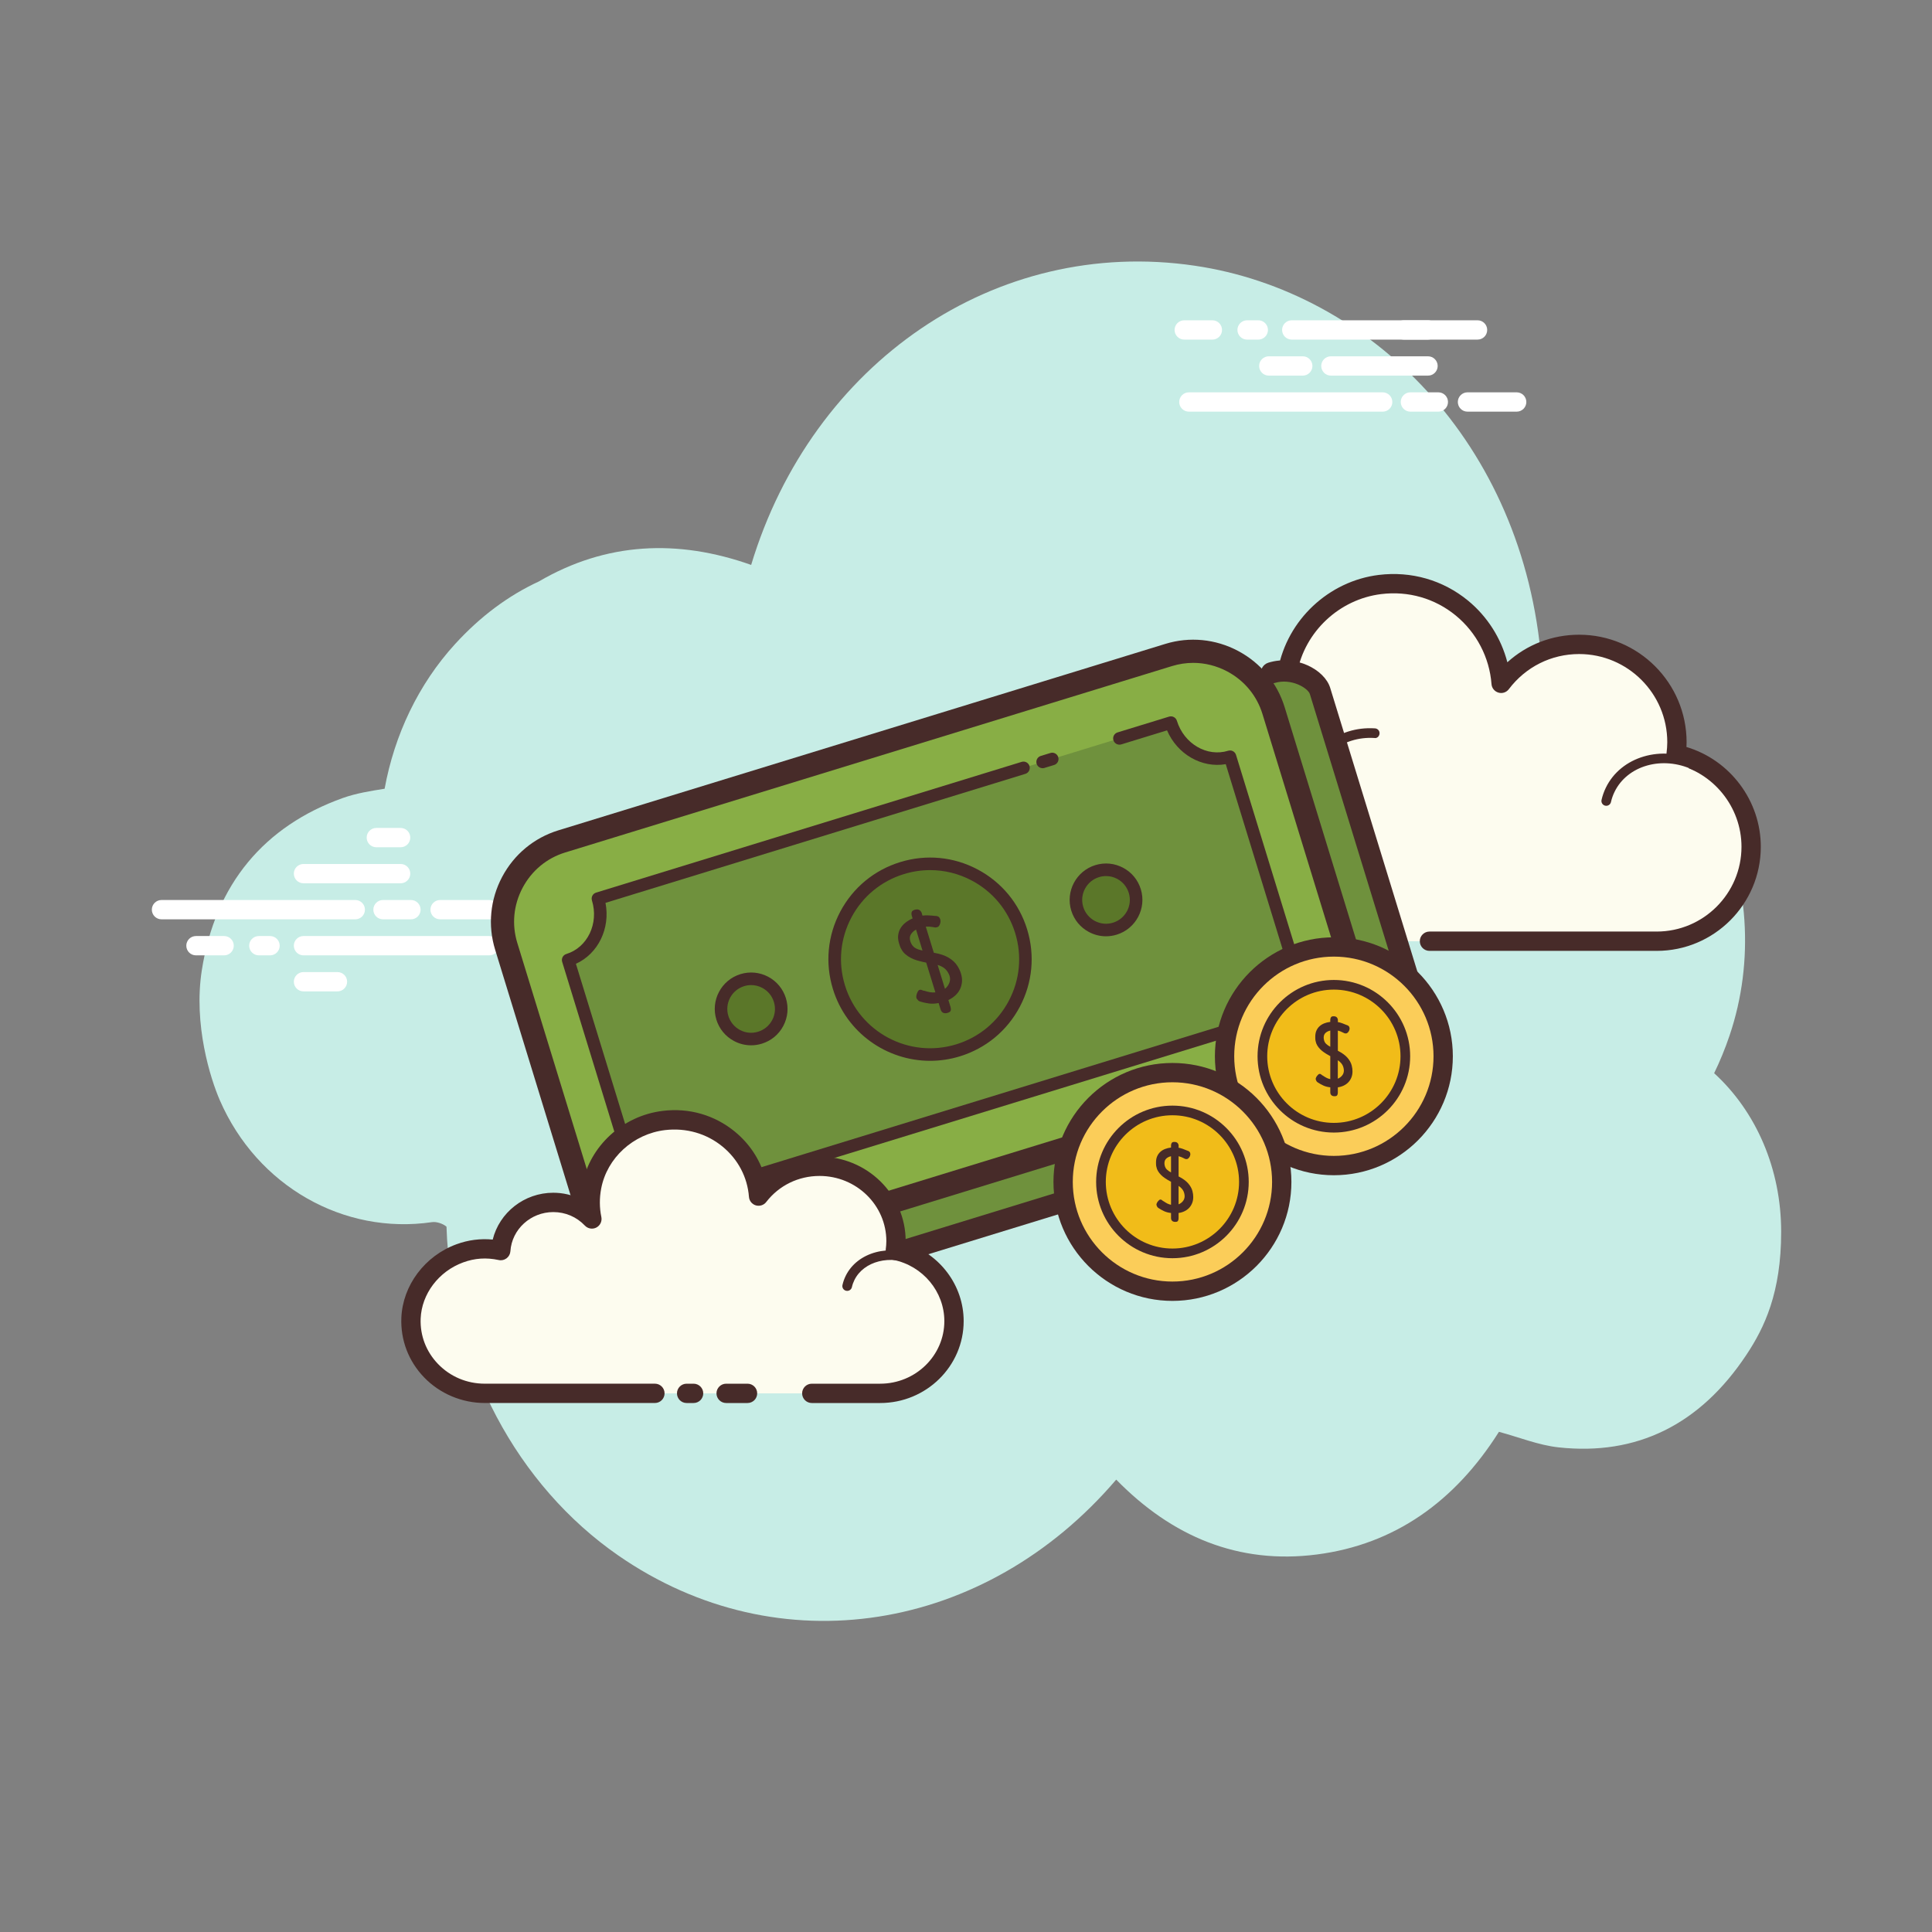 <?xml version="1.0" encoding="utf-8"?>
<!-- Generator: Adobe Illustrator 21.0.0, SVG Export Plug-In . SVG Version: 6.00 Build 0)  -->
<svg xmlns="http://www.w3.org/2000/svg" xmlns:xlink="http://www.w3.org/1999/xlink" version="1.1" x="0px" y="0px" viewBox="0 0 100 100" style="enable-background:new 0 0 100 100;" xml:space="preserve" width="100px" height="100px">

<rect x="0" y="0" width="100" height="100" fill="#808080" stroke="none"/>

<g id="window_shop_promotionwindow_shop_bag">
	<g id="Tryb_izolacji_103_">
	</g>
	<g id="Layer_88_280_">
	</g>
	<g id="Layer_135">
	</g>
</g>
<g id="window_shop_promotionwindow_shop_cards">
	<g id="Tryb_izolacji_104_">
	</g>
	<g id="Layer_88_281_">
	</g>
</g>
<g id="window_shop_promotionwindow_shop_favorite">
	<g id="Tryb_izolacji_105_">
	</g>
	<g id="Layer_88_282_">
	</g>
</g>
<g id="window_shop_promotion">
	<g id="Tryb_izolacji_106_">
	</g>
	<g id="Layer_88_283_">
	</g>
</g>
<g id="window_login">
	<g id="Tryb_izolacji_107_">
	</g>
	<g id="Layer_88_284_">
	</g>
</g>
<g id="shopping_basket_star">
	<g id="Tryb_izolacji_108_">
	</g>
	<g id="Layer_88_285_">
	</g>
</g>
<g id="shopping_basket_full">
</g>
<g id="shopping_basket_succes">
</g>
<g id="shopping_basket_remove">
</g>
<g id="shopping_basket_add">
	<g id="Tryb_izolacji_112_">
	</g>
	<g id="Layer_88_289_">
	</g>
</g>
<g id="exchange_money_lightcoin">
	<g id="Tryb_izolacji_83_">
	</g>
	<g id="Layer_88_261_">
	</g>
</g>
<g id="exchange_money_ethereum">
	<g id="Tryb_izolacji_84_">
	</g>
	<g id="Layer_88_262_">
	</g>
</g>
<g id="exchange_money_euro_x5F_pound">
	<g id="Tryb_izolacji_85_">
	</g>
	<g id="Layer_88_263_">
	</g>
</g>
<g id="exchange_money_bitcoin">
	<g id="Tryb_izolacji_86_">
	</g>
	<g id="Layer_88_264_">
	</g>
</g>
<g id="exchange_money_rupee">
	<g id="Tryb_izolacji_87_">
	</g>
	<g id="Layer_88_265_">
	</g>
</g>
<g id="exchange_money_won">
	<g id="Tryb_izolacji_88_">
	</g>
	<g id="Layer_88_266_">
	</g>
</g>
<g id="exchange_money_taiwan">
	<g id="Tryb_izolacji_89_">
	</g>
	<g id="Layer_88_267_">
	</g>
</g>
<g id="exchange_money_yuan">
	<g id="Tryb_izolacji_90_">
	</g>
	<g id="Layer_88_268_">
	</g>
</g>
<g id="exchange_mony_pound_x0A_">
	<g id="Tryb_izolacji_91_">
	</g>
	<g id="Layer_88_269_">
	</g>
</g>
<g id="exchange_dolar_euro">
	<g id="Tryb_izolacji_92_">
	</g>
	<g id="Layer_88_270_">
	</g>
</g>
<g id="money_lightcoin">
	<g id="Layer_88">
	</g>
</g>
<g id="money_ethereum">
	<g id="Tryb_izolacji_1_">
	</g>
</g>
<g id="money_bitcoin">
	<g id="Layer_88_153_">
	</g>
</g>
<g id="money_rupee">
	<g id="Layer_88_154_">
	</g>
</g>
<g id="money_won">
	<g id="Layer_88_155_">
	</g>
</g>
<g id="money_dollar">
	<path d="M88.724,55.548c0.3-0.616,0.566-1.264,0.796-1.943c2.633-7.77-1.349-17.078-9.733-19.325   c-0.906-11.384-8.906-19.193-17.941-20.526C51.505,12.23,42.032,18.799,38.88,29.24c-3.799-1.346-7.501-1.182-10.99,0.857   c-1.583,0.732-3.031,1.812-4.33,3.233c-1.907,2.086-3.147,4.719-3.652,7.495c-0.748,0.118-1.483,0.236-2.176,0.484   c-4.04,1.449-6.589,4.431-7.288,8.923c-0.435,2.797,0.443,5.587,0.933,6.714c1.935,4.455,6.422,6.98,10.981,6.312   c0.227-0.033,0.557,0.069,0.752,0.233c0.241,7.12,3.698,13.417,8.884,17.014c8.321,5.772,19.027,3.994,25.781-3.921   c2.894,2.96,6.338,4.398,10.384,3.876c4.023-0.519,7.147-2.739,9.426-6.349c1.053,0.283,2.051,0.691,3.083,0.804   c4.042,0.442,7.324-1.165,9.732-4.8c0.922-1.391,1.793-3.194,1.793-6.354C92.194,60.505,90.901,57.538,88.724,55.548z" style="fill:#C7EDE6;"/>
	<g>
		<g>
			<path d="M73.988,48.717c0,0,11.691,0,11.762,0c2.7,0,4.888-2.189,4.888-4.889c0-2.355-1.666-4.321-3.884-4.784     c0.026-0.206,0.043-0.415,0.043-0.628c0-2.796-2.267-5.063-5.063-5.063c-1.651,0-3.113,0.794-4.037,2.017     c-0.236-3.113-3.017-5.514-6.27-5.116c-2.379,0.291-4.346,2.13-4.784,4.486c-0.14,0.756-0.126,1.489,0.014,2.177     c-0.638-0.687-1.546-1.119-2.557-1.119c-1.85,0-3.361,1.441-3.48,3.261c-0.84-0.186-1.754-0.174-2.717,0.188     c-1.84,0.691-3.15,2.423-3.227,4.387c-0.109,2.789,2.12,5.085,4.885,5.085c0.21,0,0.948,0,1.118,0h10.151" style="fill:#FDFCEF;"/>
			<path d="M85.75,49.217H73.989c-0.276,0-0.5-0.224-0.5-0.5s0.224-0.5,0.5-0.5H85.75c2.42,0,4.389-1.969,4.389-4.389     c0-2.066-1.466-3.872-3.486-4.295c-0.254-0.053-0.425-0.292-0.394-0.551c0.023-0.186,0.039-0.374,0.039-0.566     c0-2.517-2.047-4.563-4.563-4.563c-1.438,0-2.765,0.663-3.638,1.818c-0.125,0.166-0.338,0.238-0.54,0.178     c-0.199-0.059-0.342-0.234-0.357-0.441c-0.104-1.377-0.779-2.671-1.85-3.549c-1.083-0.888-2.456-1.282-3.86-1.109     c-2.166,0.266-3.956,1.943-4.353,4.082c-0.124,0.667-0.12,1.335,0.013,1.985c0.044,0.22-0.062,0.442-0.262,0.544     c-0.2,0.104-0.443,0.061-0.595-0.104c-0.574-0.618-1.352-0.959-2.19-0.959c-1.569,0-2.878,1.228-2.981,2.794     c-0.01,0.146-0.082,0.279-0.199,0.366c-0.117,0.089-0.268,0.118-0.408,0.089c-0.841-0.185-1.637-0.132-2.433,0.167     c-1.668,0.627-2.835,2.21-2.903,3.939c-0.047,1.207,0.387,2.35,1.222,3.218s1.958,1.347,3.163,1.347h11.269     c0.276,0,0.5,0.224,0.5,0.5s-0.224,0.5-0.5,0.5H59.563c-1.479,0-2.858-0.587-3.884-1.653s-1.558-2.469-1.5-3.95     c0.083-2.126,1.51-4.069,3.55-4.836c0.8-0.3,1.626-0.399,2.468-0.299c0.377-1.822,1.998-3.182,3.905-3.182     c0.685,0,1.354,0.18,1.944,0.51c-0.001-0.386,0.035-0.772,0.106-1.158c0.477-2.563,2.621-4.574,5.215-4.892     c1.68-0.205,3.32,0.266,4.616,1.328c1.003,0.823,1.716,1.951,2.038,3.193c1.012-0.916,2.319-1.426,3.714-1.426     c3.067,0,5.563,2.496,5.563,5.563c0,0.083-0.002,0.166-0.007,0.248c2.254,0.674,3.848,2.777,3.848,5.164     C91.139,46.8,88.721,49.217,85.75,49.217z" style="fill:#472B29;"/>
		</g>
		<g>
			<path d="M71.155,37.949c-1.808-0.119-3.365,1.13-3.476,2.789c-0.014,0.206-0.005,0.409,0.025,0.606     c-0.349-0.394-0.865-0.661-1.458-0.7c-1.085-0.071-2.022,0.645-2.158,1.62c-0.197-0.054-0.403-0.09-0.616-0.104     c-1.582-0.104-2.944,0.989-3.042,2.441" style="fill:#FDFCEF;"/>
			<path d="M60.43,44.85c-0.005,0-0.011,0-0.017-0.001c-0.138-0.009-0.242-0.128-0.233-0.266     c0.106-1.587,1.588-2.794,3.308-2.674c0.137,0.009,0.273,0.026,0.409,0.053c0.273-0.969,1.26-1.647,2.365-1.567     c0.426,0.027,0.824,0.16,1.164,0.382c0-0.019,0.002-0.037,0.003-0.056c0.121-1.795,1.792-3.152,3.743-3.021     c0.138,0.009,0.242,0.128,0.233,0.266c-0.009,0.138-0.125,0.262-0.266,0.232c-1.657-0.106-3.108,1.037-3.21,2.557     c-0.012,0.184-0.004,0.37,0.023,0.553c0.017,0.109-0.041,0.217-0.141,0.264c-0.1,0.046-0.219,0.022-0.293-0.061     c-0.321-0.364-0.778-0.583-1.287-0.617c-0.935-0.043-1.774,0.556-1.893,1.404c-0.01,0.071-0.05,0.135-0.11,0.175     c-0.06,0.039-0.135,0.051-0.203,0.032c-0.188-0.051-0.379-0.083-0.568-0.097c-1.432-0.093-2.687,0.896-2.775,2.209     C60.671,44.749,60.561,44.85,60.43,44.85z" style="fill:#472B29;"/>
		</g>
		<g>
			<path d="M87.73,39.617c-1.699-0.801-3.664-0.234-4.389,1.267c-0.09,0.186-0.157,0.379-0.201,0.574" style="fill:#FDFCEF;"/>
			<path d="M83.14,41.708c-0.018,0-0.037-0.002-0.056-0.006c-0.134-0.031-0.219-0.165-0.188-0.3     c0.049-0.216,0.123-0.427,0.22-0.627c0.782-1.62,2.9-2.241,4.72-1.384c0.125,0.06,0.179,0.208,0.12,0.333     c-0.059,0.126-0.21,0.176-0.333,0.12c-1.574-0.743-3.394-0.227-4.057,1.148c-0.081,0.166-0.142,0.341-0.183,0.521     C83.357,41.629,83.254,41.708,83.14,41.708z" style="fill:#472B29;"/>
		</g>
	</g>
	<g>
		<g>
			<path d="M18.389,47.584H8.359c-0.276,0-0.5-0.224-0.5-0.5s0.224-0.5,0.5-0.5h10.03c0.276,0,0.5,0.224,0.5,0.5     S18.665,47.584,18.389,47.584z" style="fill:#FFFFFF;"/>
			<path d="M21.27,47.584h-1.446c-0.276,0-0.5-0.224-0.5-0.5s0.224-0.5,0.5-0.5h1.446c0.276,0,0.5,0.224,0.5,0.5     S21.547,47.584,21.27,47.584z" style="fill:#FFFFFF;"/>
			<path d="M25.325,47.584h-2.546c-0.276,0-0.5-0.224-0.5-0.5s0.224-0.5,0.5-0.5h2.546c0.276,0,0.5,0.224,0.5,0.5     S25.601,47.584,25.325,47.584z" style="fill:#FFFFFF;"/>
		</g>
		<g>
			<path d="M25.325,49.449h-9.616c-0.276,0-0.5-0.224-0.5-0.5s0.224-0.5,0.5-0.5h9.616c0.276,0,0.5,0.224,0.5,0.5     S25.601,49.449,25.325,49.449z" style="fill:#FFFFFF;"/>
			<path d="M13.977,49.449h-0.58c-0.276,0-0.5-0.224-0.5-0.5s0.224-0.5,0.5-0.5h0.58c0.276,0,0.5,0.224,0.5,0.5     S14.253,49.449,13.977,49.449z" style="fill:#FFFFFF;"/>
			<path d="M11.6,49.449h-1.457c-0.276,0-0.5-0.224-0.5-0.5s0.224-0.5,0.5-0.5H11.6c0.276,0,0.5,0.224,0.5,0.5     S11.877,49.449,11.6,49.449z" style="fill:#FFFFFF;"/>
		</g>
		<path d="M20.736,45.719h-5.027c-0.276,0-0.5-0.224-0.5-0.5s0.224-0.5,0.5-0.5h5.027c0.276,0,0.5,0.224,0.5,0.5    S21.012,45.719,20.736,45.719z" style="fill:#FFFFFF;"/>
		<path d="M20.736,43.854h-1.257c-0.276,0-0.5-0.224-0.5-0.5s0.224-0.5,0.5-0.5h1.257c0.276,0,0.5,0.224,0.5,0.5    S21.012,43.854,20.736,43.854z" style="fill:#FFFFFF;"/>
		<path d="M17.467,51.314h-1.758c-0.276,0-0.5-0.224-0.5-0.5s0.224-0.5,0.5-0.5h1.758c0.276,0,0.5,0.224,0.5,0.5    S17.743,51.314,17.467,51.314z" style="fill:#FFFFFF;"/>
	</g>
	<g>
		<g>
			<path d="M71.567,21.307H61.536c-0.276,0-0.5-0.224-0.5-0.5s0.224-0.5,0.5-0.5h10.031c0.276,0,0.5,0.224,0.5,0.5     S71.843,21.307,71.567,21.307z" style="fill:#FFFFFF;"/>
			<path d="M74.448,21.307h-1.446c-0.276,0-0.5-0.224-0.5-0.5s0.224-0.5,0.5-0.5h1.446c0.276,0,0.5,0.224,0.5,0.5     S74.724,21.307,74.448,21.307z" style="fill:#FFFFFF;"/>
			<path d="M78.503,21.307h-2.546c-0.276,0-0.5-0.224-0.5-0.5s0.224-0.5,0.5-0.5h2.546c0.276,0,0.5,0.224,0.5,0.5     S78.779,21.307,78.503,21.307z" style="fill:#FFFFFF;"/>
		</g>
		<g>
			<path d="M76.477,17.578h-9.616c-0.276,0-0.5-0.224-0.5-0.5s0.224-0.5,0.5-0.5h9.616c0.276,0,0.5,0.224,0.5,0.5     S76.753,17.578,76.477,17.578z" style="fill:#FFFFFF;"/>
			<path d="M65.129,17.578h-0.58c-0.276,0-0.5-0.224-0.5-0.5s0.224-0.5,0.5-0.5h0.58c0.276,0,0.5,0.224,0.5,0.5     S65.405,17.578,65.129,17.578z" style="fill:#FFFFFF;"/>
			<path d="M62.752,17.578h-1.456c-0.276,0-0.5-0.224-0.5-0.5s0.224-0.5,0.5-0.5h1.456c0.276,0,0.5,0.224,0.5,0.5     S63.029,17.578,62.752,17.578z" style="fill:#FFFFFF;"/>
		</g>
		<path d="M73.914,19.442h-5.027c-0.276,0-0.5-0.224-0.5-0.5s0.224-0.5,0.5-0.5h5.027c0.276,0,0.5,0.224,0.5,0.5    S74.19,19.442,73.914,19.442z" style="fill:#FFFFFF;"/>
		<path d="M73.914,17.578h-1.257c-0.276,0-0.5-0.224-0.5-0.5s0.224-0.5,0.5-0.5h1.257c0.276,0,0.5,0.224,0.5,0.5    S74.19,17.578,73.914,17.578z" style="fill:#FFFFFF;"/>
		<path d="M67.431,19.442h-1.758c-0.276,0-0.5-0.224-0.5-0.5s0.224-0.5,0.5-0.5h1.758c0.276,0,0.5,0.224,0.5,0.5    S67.707,19.442,67.431,19.442z" style="fill:#FFFFFF;"/>
	</g>
	<g id="Layer_88_156_">
		<g>
			<g>
				<path d="M65.811,34.827c1.118-0.343,2.313,0.29,2.513,0.94L73.83,53.69c0.487,1.585-0.146,2.781-1.264,3.124      l-35.7,10.967c-0.653,0.201-1.332,0.068-1.852-0.3" style="fill:#6F913D;"/>
				<path d="M36.24,68.425c-0.546,0-1.083-0.169-1.544-0.495c-0.248-0.176-0.307-0.519-0.132-0.767      c0.176-0.247,0.52-0.308,0.767-0.132c0.405,0.287,0.906,0.365,1.374,0.224l35.7-10.967c0.412-0.127,0.72-0.4,0.892-0.792      c0.198-0.449,0.201-1.019,0.008-1.646l-5.506-17.923c-0.096-0.311-0.957-0.84-1.826-0.576c-0.29,0.089-0.598-0.074-0.687-0.364      c-0.089-0.29,0.074-0.598,0.365-0.687c1.415-0.435,2.909,0.357,3.2,1.305l5.506,17.923c0.271,0.882,0.252,1.716-0.053,2.41      c-0.3,0.684-0.86,1.182-1.576,1.4l-35.7,10.967C36.768,68.386,36.503,68.425,36.24,68.425z" style="fill:#472B29;"/>
			</g>
			<g>
				<path d="M67.2,55.746l-31.412,9.649c-2.284,0.702-4.726-0.593-5.428-2.877l-4.159-13.54      c-0.702-2.284,0.593-4.726,2.877-5.428l31.412-9.649c2.284-0.702,4.726,0.593,5.428,2.877l4.159,13.54      C70.779,52.602,69.484,55.044,67.2,55.746z" style="fill:#88AE45;"/>
				<path d="M34.516,66.187c-2.114,0-4.076-1.369-4.729-3.493l-4.159-13.539c-0.386-1.258-0.258-2.595,0.362-3.765      c0.62-1.169,1.654-2.026,2.912-2.412l31.412-9.649c1.258-0.387,2.595-0.258,3.765,0.361c1.17,0.62,2.027,1.654,2.414,2.912      l4.159,13.54c0.8,2.605-0.669,5.377-3.274,6.177l-31.412,9.649C35.483,66.117,34.995,66.187,34.516,66.187z M61.761,34.31      c-0.367,0-0.735,0.055-1.095,0.165l-31.412,9.649c-0.952,0.292-1.734,0.941-2.204,1.828c-0.47,0.887-0.568,1.898-0.275,2.851      l4.159,13.539c0.605,1.973,2.704,3.079,4.678,2.479l31.412-9.649l0,0c1.973-0.606,3.085-2.705,2.479-4.679l-4.159-13.54      c-0.292-0.951-0.941-1.733-1.828-2.203C62.965,34.459,62.365,34.31,61.761,34.31z" style="fill:#472B29;"/>
			</g>
			<g>
				<path d="M52.974,39.742l-22.026,6.766c0.419,1.366-0.271,2.788-1.541,3.179l3.208,10.444      c1.271-0.39,2.641,0.401,3.061,1.767l29.654-9.109c-0.42-1.366,0.27-2.79,1.541-3.18l-3.208-10.444l0,0      c-1.27,0.39-2.64-0.4-3.06-1.766l-2.663,0.818" style="fill:#6F913D;"/>
				<path d="M35.676,62.223c-0.053,0-0.105-0.013-0.152-0.038c-0.076-0.04-0.133-0.109-0.158-0.191      c-0.179-0.582-0.556-1.063-1.063-1.356c-0.499-0.288-1.064-0.357-1.591-0.195c-0.082,0.027-0.171,0.018-0.248-0.023      c-0.076-0.04-0.133-0.109-0.158-0.191l-3.208-10.444c-0.053-0.172,0.043-0.354,0.215-0.406c1.097-0.337,1.691-1.581,1.326-2.772      c-0.053-0.172,0.043-0.354,0.215-0.406l22.026-6.767c0.171-0.054,0.353,0.044,0.406,0.215c0.053,0.172-0.043,0.354-0.215,0.406      l-21.731,6.677c0.258,1.32-0.38,2.633-1.531,3.153l3.03,9.862c0.606-0.108,1.231,0.007,1.791,0.33      c0.558,0.321,0.993,0.819,1.248,1.422l29.065-8.928c-0.127-0.643-0.047-1.299,0.234-1.878c0.282-0.581,0.735-1.025,1.297-1.278      l-3.029-9.862c-1.242,0.214-2.51-0.512-3.039-1.75l-2.369,0.727c-0.172,0.052-0.353-0.044-0.406-0.215      c-0.053-0.172,0.043-0.354,0.215-0.406l2.664-0.817c0.171-0.054,0.353,0.044,0.406,0.215c0.367,1.191,1.558,1.889,2.654,1.551      c0.173-0.055,0.353,0.044,0.406,0.215l3.209,10.444c0.025,0.083,0.017,0.172-0.023,0.248s-0.109,0.133-0.192,0.158      c-0.527,0.162-0.956,0.536-1.208,1.055c-0.255,0.526-0.297,1.137-0.118,1.719c0.025,0.083,0.017,0.172-0.023,0.248      s-0.109,0.133-0.192,0.158l-29.654,9.109C35.74,62.218,35.708,62.223,35.676,62.223z" style="fill:#472B29;"/>
			</g>
			<path d="M53.967,39.762c-0.139,0-0.268-0.09-0.311-0.229c-0.053-0.172,0.043-0.354,0.215-0.406l0.497-0.152     c0.172-0.055,0.353,0.044,0.406,0.215c0.053,0.172-0.043,0.354-0.215,0.406l-0.497,0.152     C54.03,39.757,53.998,39.762,53.967,39.762z" style="fill:#472B29;"/>
			<g>
				
					<ellipse transform="matrix(0.956 -0.294 0.294 0.956 -12.457 16.325)" cx="48.139" cy="49.648" rx="4.934" ry="4.934" style="fill:#5B7729;"/>
				<path d="M48.142,54.908c-2.25,0-4.336-1.456-5.03-3.715c-0.413-1.343-0.278-2.766,0.38-4.007      c0.658-1.241,1.759-2.152,3.103-2.564c1.343-0.414,2.766-0.278,4.006,0.38c1.241,0.658,2.152,1.76,2.564,3.103      s0.277,2.766-0.38,4.007s-1.76,2.152-3.103,2.564C49.171,54.833,48.653,54.908,48.142,54.908z M48.146,45.037      c-0.455,0-0.912,0.068-1.359,0.206c-1.177,0.361-2.143,1.159-2.719,2.247s-0.695,2.335-0.333,3.512      c0.745,2.429,3.326,3.797,5.759,3.053c1.176-0.361,2.142-1.159,2.719-2.247s0.695-2.335,0.333-3.512l0,0      c-0.362-1.178-1.16-2.144-2.248-2.72C49.623,45.218,48.888,45.037,48.146,45.037z" style="fill:#472B29;"/>
			</g>
			<g>
				<g>
					
						<ellipse transform="matrix(0.956 -0.294 0.294 0.956 -13.621 13.719)" cx="38.879" cy="52.221" rx="1.558" ry="1.558" style="fill:#5B7729;"/>
					<path d="M38.876,54.105c-0.303,0-0.604-0.074-0.879-0.22c-0.444-0.235-0.771-0.63-0.918-1.11       c-0.305-0.993,0.254-2.049,1.247-2.354c0.482-0.148,0.991-0.099,1.435,0.136c0.444,0.236,0.77,0.631,0.918,1.111       c0.148,0.481,0.1,0.99-0.136,1.435c-0.235,0.445-0.63,0.771-1.111,0.918C39.249,54.078,39.062,54.105,38.876,54.105z        M38.881,50.988c-0.122,0-0.244,0.018-0.364,0.055c-0.65,0.2-1.017,0.892-0.817,1.541c0.097,0.315,0.31,0.573,0.601,0.728       c0.29,0.154,0.625,0.188,0.939,0.089c0.315-0.097,0.573-0.31,0.728-0.601s0.186-0.625,0.089-0.939l0,0       c-0.097-0.315-0.31-0.574-0.602-0.729C39.276,51.036,39.079,50.988,38.881,50.988z" style="fill:#472B29;"/>
				</g>
				<g>
					
						<ellipse transform="matrix(0.956 -0.294 0.294 0.956 -11.154 18.864)" cx="57.247" cy="46.579" rx="1.558" ry="1.558" style="fill:#5B7729;"/>
					<path d="M57.245,48.462c-0.303,0-0.604-0.074-0.879-0.22c-0.444-0.235-0.771-0.63-0.918-1.11       c-0.305-0.993,0.255-2.049,1.247-2.354c0.482-0.148,0.991-0.099,1.435,0.136c0.445,0.235,0.771,0.631,0.918,1.111l0,0       c0.305,0.992-0.255,2.048-1.247,2.353C57.617,48.435,57.43,48.462,57.245,48.462z M57.249,45.345       c-0.122,0-0.244,0.018-0.364,0.055c-0.65,0.2-1.016,0.892-0.817,1.541c0.097,0.314,0.311,0.573,0.602,0.728       c0.292,0.154,0.625,0.187,0.939,0.089c0.65-0.2,1.017-0.891,0.817-1.54l0,0c-0.097-0.315-0.311-0.574-0.602-0.729       C57.645,45.393,57.447,45.345,57.249,45.345z" style="fill:#472B29;"/>
				</g>
			</g>
		</g>
		<g>
			<g>
				<circle cx="69.041" cy="54.672" r="5.658" style="fill:#FBCD59;"/>
				<path d="M69.041,60.83c-3.396,0-6.158-2.763-6.158-6.158s2.763-6.157,6.158-6.157s6.158,2.762,6.158,6.157      S72.436,60.83,69.041,60.83z M69.041,49.514c-2.844,0-5.158,2.313-5.158,5.157c0,2.845,2.314,5.158,5.158,5.158      c2.844,0,5.158-2.313,5.158-5.158C74.198,51.828,71.884,49.514,69.041,49.514z" style="fill:#472B29;"/>
			</g>
			<g>
				<circle cx="69.04" cy="54.672" r="3.699" style="fill:#F1BC19;"/>
				<path d="M69.04,58.621c-2.178,0-3.949-1.771-3.949-3.949s1.771-3.949,3.949-3.949s3.95,1.771,3.95,3.949      S71.218,58.621,69.04,58.621z M69.04,51.222c-1.902,0-3.449,1.547-3.449,3.449s1.547,3.449,3.449,3.449      c1.902,0,3.45-1.547,3.45-3.449S70.943,51.222,69.04,51.222z" style="fill:#472B29;"/>
			</g>
			<g>
				<circle cx="60.685" cy="61.176" r="5.658" style="fill:#FBCD59;"/>
				<path d="M60.685,67.334c-3.396,0-6.158-2.763-6.158-6.158s2.762-6.157,6.158-6.157c3.396,0,6.158,2.762,6.158,6.157      S64.08,67.334,60.685,67.334z M60.685,56.018c-2.844,0-5.158,2.313-5.158,5.157c0,2.845,2.314,5.158,5.158,5.158      s5.158-2.313,5.158-5.158C65.843,58.332,63.529,56.018,60.685,56.018z" style="fill:#472B29;"/>
			</g>
			<g>
				<circle cx="60.685" cy="61.176" r="3.699" style="fill:#F1BC19;"/>
				<path d="M60.685,65.125c-2.178,0-3.949-1.771-3.949-3.949s1.771-3.949,3.949-3.949s3.949,1.771,3.949,3.949      S62.863,65.125,60.685,65.125z M60.685,57.726c-1.902,0-3.449,1.547-3.449,3.449s1.547,3.449,3.449,3.449      s3.449-1.547,3.449-3.449S62.587,57.726,60.685,57.726z" style="fill:#472B29;"/>
			</g>
			<g>
				<path d="M60.202,62.164c0.005,0,0.015,0.005,0.031,0.015l-0.008-0.004c0.074,0.051,0.141,0.091,0.199,0.121      c0.059,0.029,0.121,0.05,0.188,0.063v-1.191l-0.069-0.038c-0.084-0.046-0.165-0.094-0.241-0.146      c-0.077-0.051-0.146-0.107-0.207-0.169c-0.061-0.061-0.113-0.126-0.155-0.195c-0.042-0.069-0.071-0.144-0.086-0.226      c-0.01-0.041-0.016-0.079-0.017-0.115s-0.002-0.074-0.002-0.115c0-0.12,0.02-0.225,0.059-0.314      c0.04-0.089,0.094-0.166,0.163-0.228c0.069-0.063,0.151-0.113,0.245-0.15c0.094-0.037,0.198-0.062,0.31-0.075v-0.107      c0-0.051,0.012-0.094,0.035-0.13c0.023-0.036,0.065-0.054,0.126-0.054h0.016c0.132,0,0.205,0.065,0.218,0.195l-0.004,0.104      c0.071,0.013,0.145,0.033,0.22,0.06c0.075,0.027,0.16,0.06,0.255,0.101l-0.011-0.007c0.043,0.015,0.077,0.034,0.101,0.057      c0.024,0.023,0.039,0.06,0.044,0.111v0.023c0,0.018-0.005,0.041-0.013,0.069c-0.009,0.028-0.022,0.055-0.04,0.08      c-0.018,0.026-0.038,0.048-0.061,0.067c-0.023,0.019-0.049,0.029-0.077,0.029c-0.023,0-0.044-0.002-0.063-0.006      c-0.019-0.004-0.041-0.015-0.067-0.032v0.004l-0.042-0.023c-0.074-0.038-0.156-0.069-0.245-0.092v1.046l0.015,0.008      c0.207,0.105,0.366,0.221,0.479,0.349c0.112,0.128,0.186,0.26,0.222,0.398c0.015,0.059,0.026,0.112,0.032,0.161      c0.006,0.049,0.01,0.098,0.01,0.149c0,0.118-0.019,0.224-0.058,0.318c-0.038,0.094-0.09,0.177-0.157,0.247      c-0.066,0.07-0.146,0.128-0.239,0.172c-0.093,0.045-0.195,0.075-0.305,0.09v0.276c0,0.051-0.01,0.094-0.031,0.13      c-0.02,0.036-0.062,0.054-0.126,0.054h-0.023c-0.064,0-0.115-0.017-0.153-0.052s-0.058-0.085-0.058-0.151v-0.257      c-0.138-0.015-0.257-0.046-0.356-0.092c-0.1-0.046-0.202-0.103-0.306-0.172c-0.028-0.023-0.047-0.045-0.058-0.065      c-0.01-0.02-0.022-0.048-0.034-0.084v-0.023c0-0.023,0.007-0.049,0.021-0.078c0.014-0.03,0.031-0.058,0.052-0.084      c0.021-0.027,0.042-0.05,0.065-0.069c0.023-0.019,0.045-0.029,0.065-0.029c0.028,0,0.053,0.008,0.075,0.025      c0.022,0.017,0.043,0.034,0.063,0.052H60.202c0.005,0.002,0.009,0.004,0.011,0.004L60.202,62.164z M60.399,60.536      c0.06,0.056,0.131,0.106,0.213,0.149v-0.839c-0.097,0.021-0.178,0.06-0.243,0.119c-0.065,0.059-0.098,0.138-0.098,0.238      c0,0.015,0.001,0.032,0.002,0.05s0.004,0.04,0.01,0.065C60.301,60.407,60.34,60.48,60.399,60.536z M61.187,61.545      c-0.051-0.063-0.113-0.117-0.184-0.163v0.954c0.089-0.036,0.164-0.091,0.224-0.165c0.06-0.074,0.09-0.161,0.09-0.26      c0-0.028-0.002-0.054-0.007-0.077c-0.005-0.023-0.01-0.047-0.015-0.073C61.274,61.68,61.238,61.608,61.187,61.545z" style="fill:#472B29;"/>
			</g>
			<g>
				<path d="M68.445,55.66c0.005,0,0.015,0.005,0.031,0.015l-0.008-0.004c0.074,0.051,0.141,0.091,0.199,0.121      c0.059,0.029,0.121,0.05,0.188,0.063v-1.191l-0.069-0.038c-0.084-0.046-0.165-0.094-0.241-0.146      c-0.077-0.051-0.146-0.107-0.207-0.169c-0.061-0.061-0.113-0.126-0.155-0.195c-0.042-0.069-0.071-0.144-0.086-0.226      c-0.01-0.041-0.016-0.079-0.017-0.115s-0.002-0.074-0.002-0.115c0-0.12,0.02-0.225,0.059-0.314      c0.04-0.089,0.094-0.166,0.163-0.228c0.069-0.063,0.151-0.113,0.245-0.15c0.094-0.037,0.198-0.062,0.31-0.075v-0.107      c0-0.051,0.012-0.094,0.035-0.13c0.023-0.036,0.065-0.054,0.126-0.054h0.016c0.132,0,0.205,0.065,0.218,0.195l-0.004,0.104      c0.071,0.013,0.145,0.033,0.22,0.06c0.075,0.027,0.16,0.06,0.255,0.101l-0.011-0.007c0.043,0.015,0.077,0.034,0.101,0.057      c0.024,0.023,0.039,0.06,0.044,0.111v0.023c0,0.018-0.005,0.041-0.013,0.069c-0.009,0.028-0.022,0.055-0.04,0.08      c-0.018,0.026-0.038,0.048-0.061,0.067c-0.023,0.019-0.049,0.029-0.077,0.029c-0.023,0-0.044-0.002-0.063-0.006      c-0.019-0.004-0.041-0.015-0.067-0.032v0.004l-0.042-0.023c-0.074-0.038-0.156-0.069-0.245-0.092v1.046l0.015,0.008      c0.207,0.105,0.366,0.221,0.479,0.349c0.112,0.128,0.186,0.26,0.222,0.398c0.015,0.059,0.026,0.112,0.032,0.161      c0.006,0.049,0.01,0.098,0.01,0.149c0,0.118-0.019,0.224-0.058,0.318c-0.038,0.094-0.09,0.177-0.157,0.247      c-0.066,0.07-0.146,0.128-0.239,0.172c-0.093,0.045-0.195,0.075-0.305,0.09v0.276c0,0.051-0.01,0.094-0.031,0.13      c-0.02,0.036-0.062,0.054-0.126,0.054h-0.023c-0.064,0-0.115-0.017-0.153-0.052s-0.058-0.085-0.058-0.151v-0.257      c-0.138-0.015-0.257-0.046-0.356-0.092c-0.1-0.046-0.202-0.103-0.306-0.172c-0.028-0.023-0.047-0.045-0.058-0.065      c-0.01-0.02-0.022-0.048-0.034-0.084v-0.023c0-0.023,0.007-0.049,0.021-0.078c0.014-0.03,0.031-0.058,0.052-0.084      s0.042-0.05,0.065-0.069s0.045-0.029,0.065-0.029c0.028,0,0.053,0.008,0.075,0.025c0.022,0.017,0.043,0.034,0.063,0.052H68.445      c0.005,0.002,0.009,0.004,0.011,0.004L68.445,55.66z M68.642,54.032c0.06,0.056,0.131,0.106,0.213,0.149v-0.839      c-0.097,0.021-0.178,0.06-0.243,0.119c-0.065,0.059-0.098,0.138-0.098,0.238c0,0.015,0.001,0.032,0.002,0.05      c0.001,0.018,0.004,0.04,0.01,0.065C68.543,53.903,68.582,53.976,68.642,54.032z M69.429,55.041      c-0.051-0.063-0.113-0.117-0.184-0.163v0.954c0.089-0.036,0.164-0.091,0.224-0.165c0.06-0.074,0.09-0.161,0.09-0.26      c0-0.028-0.002-0.054-0.007-0.077c-0.005-0.023-0.01-0.047-0.015-0.073C69.516,55.176,69.48,55.104,69.429,55.041z" style="fill:#472B29;"/>
			</g>
		</g>
		<g>
			<path d="M47.807,51.275c0.006-0.002,0.022,0,0.046,0.008l-0.012-0.002c0.116,0.037,0.218,0.062,0.306,0.077     c0.088,0.014,0.177,0.017,0.268,0.007l-0.474-1.54l-0.104-0.022c-0.127-0.026-0.25-0.057-0.37-0.092s-0.231-0.081-0.334-0.136     c-0.104-0.055-0.197-0.118-0.278-0.191c-0.082-0.073-0.149-0.158-0.202-0.258c-0.029-0.049-0.052-0.096-0.068-0.142     s-0.032-0.095-0.048-0.148c-0.048-0.155-0.064-0.298-0.048-0.429c0.016-0.131,0.055-0.251,0.12-0.359     c0.064-0.108,0.15-0.205,0.257-0.291c0.107-0.085,0.231-0.159,0.371-0.22l-0.043-0.139c-0.02-0.066-0.023-0.127-0.007-0.182     c0.016-0.056,0.063-0.095,0.142-0.12l0.02-0.006c0.171-0.053,0.292,0.003,0.36,0.166l0.036,0.135     c0.097-0.012,0.2-0.015,0.308-0.011c0.108,0.005,0.231,0.014,0.37,0.03l-0.017-0.005c0.062,0.003,0.113,0.014,0.154,0.034     c0.041,0.02,0.074,0.062,0.101,0.126l0.009,0.03c0.007,0.023,0.01,0.055,0.01,0.094c0,0.04-0.007,0.08-0.02,0.12     c-0.013,0.04-0.03,0.077-0.053,0.111c-0.022,0.034-0.051,0.057-0.088,0.068c-0.03,0.009-0.058,0.015-0.084,0.018     c-0.026,0.003-0.059-0.002-0.1-0.015l0.001,0.005l-0.064-0.013c-0.111-0.02-0.229-0.027-0.353-0.021l0.416,1.352l0.023,0.004     c0.309,0.053,0.561,0.14,0.758,0.26c0.196,0.12,0.345,0.262,0.446,0.427c0.043,0.07,0.078,0.135,0.106,0.195     s0.052,0.123,0.072,0.189c0.047,0.152,0.064,0.297,0.052,0.434c-0.012,0.137-0.047,0.264-0.104,0.382     c-0.058,0.117-0.138,0.223-0.241,0.318c-0.103,0.095-0.222,0.174-0.358,0.238l0.11,0.357c0.02,0.066,0.024,0.126,0.012,0.181     c-0.012,0.054-0.059,0.094-0.142,0.12l-0.03,0.009c-0.083,0.025-0.155,0.023-0.218-0.006s-0.108-0.087-0.135-0.173l-0.102-0.332     c-0.184,0.035-0.35,0.043-0.497,0.023c-0.147-0.02-0.302-0.053-0.465-0.101c-0.046-0.018-0.079-0.039-0.1-0.061     c-0.021-0.022-0.047-0.054-0.078-0.095l-0.009-0.03c-0.009-0.029-0.011-0.066-0.004-0.109c0.006-0.044,0.017-0.087,0.033-0.13     c0.016-0.043,0.035-0.081,0.057-0.115c0.022-0.034,0.046-0.055,0.073-0.063c0.036-0.011,0.072-0.01,0.107,0.002     c0.034,0.013,0.069,0.027,0.102,0.042L47.807,51.275c0.007,0.001,0.013,0.001,0.016,0L47.807,51.275z M47.414,49.091     c0.1,0.049,0.211,0.085,0.334,0.109l-0.334-1.085c-0.117,0.065-0.206,0.149-0.267,0.25c-0.061,0.102-0.071,0.217-0.032,0.346     c0.006,0.02,0.014,0.041,0.022,0.064c0.009,0.022,0.021,0.049,0.038,0.08C47.235,48.964,47.315,49.043,47.414,49.091z      M48.834,50.083c-0.091-0.061-0.192-0.106-0.302-0.137l0.379,1.233c0.101-0.082,0.176-0.182,0.224-0.302     c0.048-0.119,0.052-0.244,0.013-0.372c-0.011-0.036-0.025-0.068-0.04-0.096c-0.016-0.028-0.032-0.057-0.049-0.088     C48.999,50.223,48.924,50.144,48.834,50.083z" style="fill:#472B29;"/>
		</g>
	</g>
	<g>
		<g>
			<g>
				<path d="M42.018,72.119c1.883,0,3.517,0,3.54,0c2.11,0,3.821-1.674,3.821-3.739c0-1.802-1.302-3.305-3.035-3.66      c0.02-0.158,0.034-0.317,0.034-0.48c0-2.139-1.772-3.873-3.957-3.873c-1.29,0-2.433,0.607-3.155,1.543      c-0.185-2.381-2.358-4.218-4.9-3.913c-1.859,0.223-3.397,1.629-3.739,3.431c-0.11,0.578-0.098,1.139,0.011,1.665      c-0.498-0.525-1.208-0.856-1.998-0.856c-1.446,0-2.627,1.102-2.72,2.494c-0.657-0.142-1.371-0.133-2.123,0.143      c-1.438,0.528-2.462,1.853-2.522,3.356c-0.085,2.133,1.657,3.889,3.818,3.889c0.164,0,0.741,0,0.874,0h7.934 M35.54,72.119h0.36      " style="fill:#FDFCEF;"/>
				<path d="M45.558,72.62h-3.54c-0.276,0-0.5-0.224-0.5-0.5s0.224-0.5,0.5-0.5h3.54c1.831,0,3.321-1.453,3.321-3.239      c0-1.524-1.108-2.858-2.636-3.17c-0.256-0.053-0.429-0.294-0.396-0.554c0.018-0.137,0.03-0.275,0.03-0.417      c0-1.86-1.551-3.373-3.457-3.373c-1.092,0-2.098,0.491-2.76,1.349c-0.126,0.164-0.339,0.231-0.539,0.174      c-0.198-0.06-0.339-0.234-0.355-0.44c-0.079-1.02-0.565-1.944-1.369-2.604c-0.829-0.679-1.883-0.979-2.973-0.853      c-1.646,0.196-3.006,1.441-3.307,3.027c-0.094,0.495-0.091,0.99,0.009,1.472c0.045,0.219-0.06,0.441-0.258,0.545      c-0.196,0.103-0.441,0.063-0.594-0.1c-0.428-0.451-1.009-0.7-1.635-0.7c-1.169,0-2.145,0.891-2.221,2.027      c-0.01,0.146-0.082,0.278-0.198,0.366c-0.116,0.087-0.263,0.122-0.406,0.089c-0.639-0.138-1.243-0.098-1.846,0.125      c-1.262,0.463-2.144,1.631-2.195,2.905c-0.035,0.876,0.283,1.709,0.895,2.346c0.635,0.66,1.496,1.024,2.423,1.024h8.807      c0.276,0,0.5,0.224,0.5,0.5s-0.224,0.5-0.5,0.5h-8.807c-1.185,0-2.331-0.485-3.144-1.331c-0.803-0.836-1.219-1.929-1.173-3.078      c0.067-1.675,1.212-3.204,2.849-3.806c0.61-0.225,1.24-0.305,1.88-0.244c0.344-1.396,1.629-2.424,3.135-2.424      c0.493,0,0.977,0.113,1.414,0.323c0.009-0.242,0.037-0.484,0.083-0.727c0.381-2.01,2.096-3.586,4.171-3.833      c1.36-0.168,2.684,0.217,3.726,1.071c0.748,0.613,1.278,1.409,1.546,2.302c0.791-0.648,1.786-1.007,2.842-1.007      c2.458,0,4.457,1.962,4.457,4.373c0,0.034,0,0.068-0.001,0.103c1.764,0.555,3.003,2.188,3.003,4.038      C49.879,70.718,47.94,72.62,45.558,72.62z M35.9,72.62h-0.36c-0.276,0-0.5-0.224-0.5-0.5s0.224-0.5,0.5-0.5h0.36      c0.276,0,0.5,0.224,0.5,0.5S36.176,72.62,35.9,72.62z" style="fill:#472B29;"/>
			</g>
			<path d="M43.85,66.816c-0.018,0-0.036-0.002-0.055-0.006c-0.135-0.03-0.22-0.164-0.189-0.299     c0.038-0.166,0.095-0.327,0.17-0.479c0.605-1.224,2.275-1.675,3.722-1.006c0.125,0.058,0.18,0.206,0.122,0.331     c-0.059,0.126-0.206,0.18-0.332,0.122c-1.201-0.556-2.578-0.208-3.063,0.774c-0.058,0.117-0.102,0.24-0.13,0.367     C44.068,66.737,43.965,66.816,43.85,66.816z" style="fill:#472B29;"/>
		</g>
		<g>
			<path d="M38.692,72.62h-1.107c-0.276,0-0.5-0.224-0.5-0.5s0.224-0.5,0.5-0.5h1.107c0.276,0,0.5,0.224,0.5,0.5     S38.968,72.62,38.692,72.62z" style="fill:#472B29;"/>
		</g>
	</g>
</g>
<g id="money_taiwan">
	<g id="Layer_88_157_">
	</g>
</g>
<g id="money_yuan">
	<g id="Layer_88_158_">
	</g>
</g>
<g id="mony_pound_x0A_">
	<g id="Layer_88_159_">
	</g>
</g>
<g id="mony_euro">
	<g id="Layer_88_160_">
	</g>
</g>
<g id="document_security">
</g>
<g id="document_finance">
</g>
<g id="document_geography">
</g>
<g id="document_travel">
</g>
<g id="document_romance">
</g>
<g id="document_art">
	<g id="Tryb_izolacji">
	</g>
</g>
<g id="document_law">
</g>
<g id="document_winner">
	<g id="winer">
	</g>
</g>
<g id="document_calendar">
	<g id="calendar">
	</g>
</g>
<g id="travel_globe">
</g>
<g id="ABC-book_x0A_">
</g>
<g id="book_romance">
</g>
<g id="book_art">
</g>
<g id="book_travel">
</g>
<g id="book_math">
</g>
<g id="book_philosophy">
</g>
<g id="book_law">
</g>
<g id="passport_wallet">
</g>
<g id="passport_fly_ticket">
</g>
<g id="passport_id">
</g>
<g id="passport">
</g>
<g id="hotel_room_key">
	<g id="Layer_34">
	</g>
</g>
<g id="hotel_door">
</g>
<g id="dinner_hotel">
</g>
<g id="hotel_bed">
</g>
<g id="sun_umbrella">
</g>
<g id="hotel_door_hanger">
</g>
<g id="wayfinding">
</g>
<g id="hotel_bell">
</g>
<g id="towel">
</g>
<g id="hotel">
</g>
<g id="plate">
</g>
<g id="honey">
</g>
<g id="donut">
</g>
<g id="tea_1_">
</g>
<g id="milk">
</g>
<g id="barista">
</g>
<g id="coffee_cup">
</g>
<g id="tropical_drink">
</g>
<g id="coffee_mug">
</g>
<g id="juice_1_">
</g>
<g id="ice_cream_cone">
</g>
<g id="ice_cream">
</g>
<g id="children_ball">
</g>
<g id="pocketknife">
</g>
<g id="game_kayak">
</g>
<g id="game_soccer">
</g>
<g id="game_ping_pong">
</g>
<g id="game_football">
</g>
<g id="game_baseball">
</g>
<g id="game_golf">
</g>
<g id="game_pool">
</g>
<g id="game_bowling">
</g>
<g id="game_chess">
</g>
<g id="game_dart">
</g>
<g id="casino_cards_diamond">
</g>
<g id="casino_cards_club">
</g>
<g id="casino_cards_spades_x0A_">
</g>
<g id="casino_black_jack">
</g>
<g id="casino_domino">
</g>
<g id="casino_cards_heart">
</g>
<g id="casino_roulette">
</g>
<g id="casino_tokens">
</g>
<g id="casino">
</g>
<g id="cinema_ticket">
</g>
<g id="cinema">
</g>
<g id="law">
</g>
<g id="justice">
</g>
<g id="bank_coins">
</g>
<g id="store_front">
</g>
</svg>
